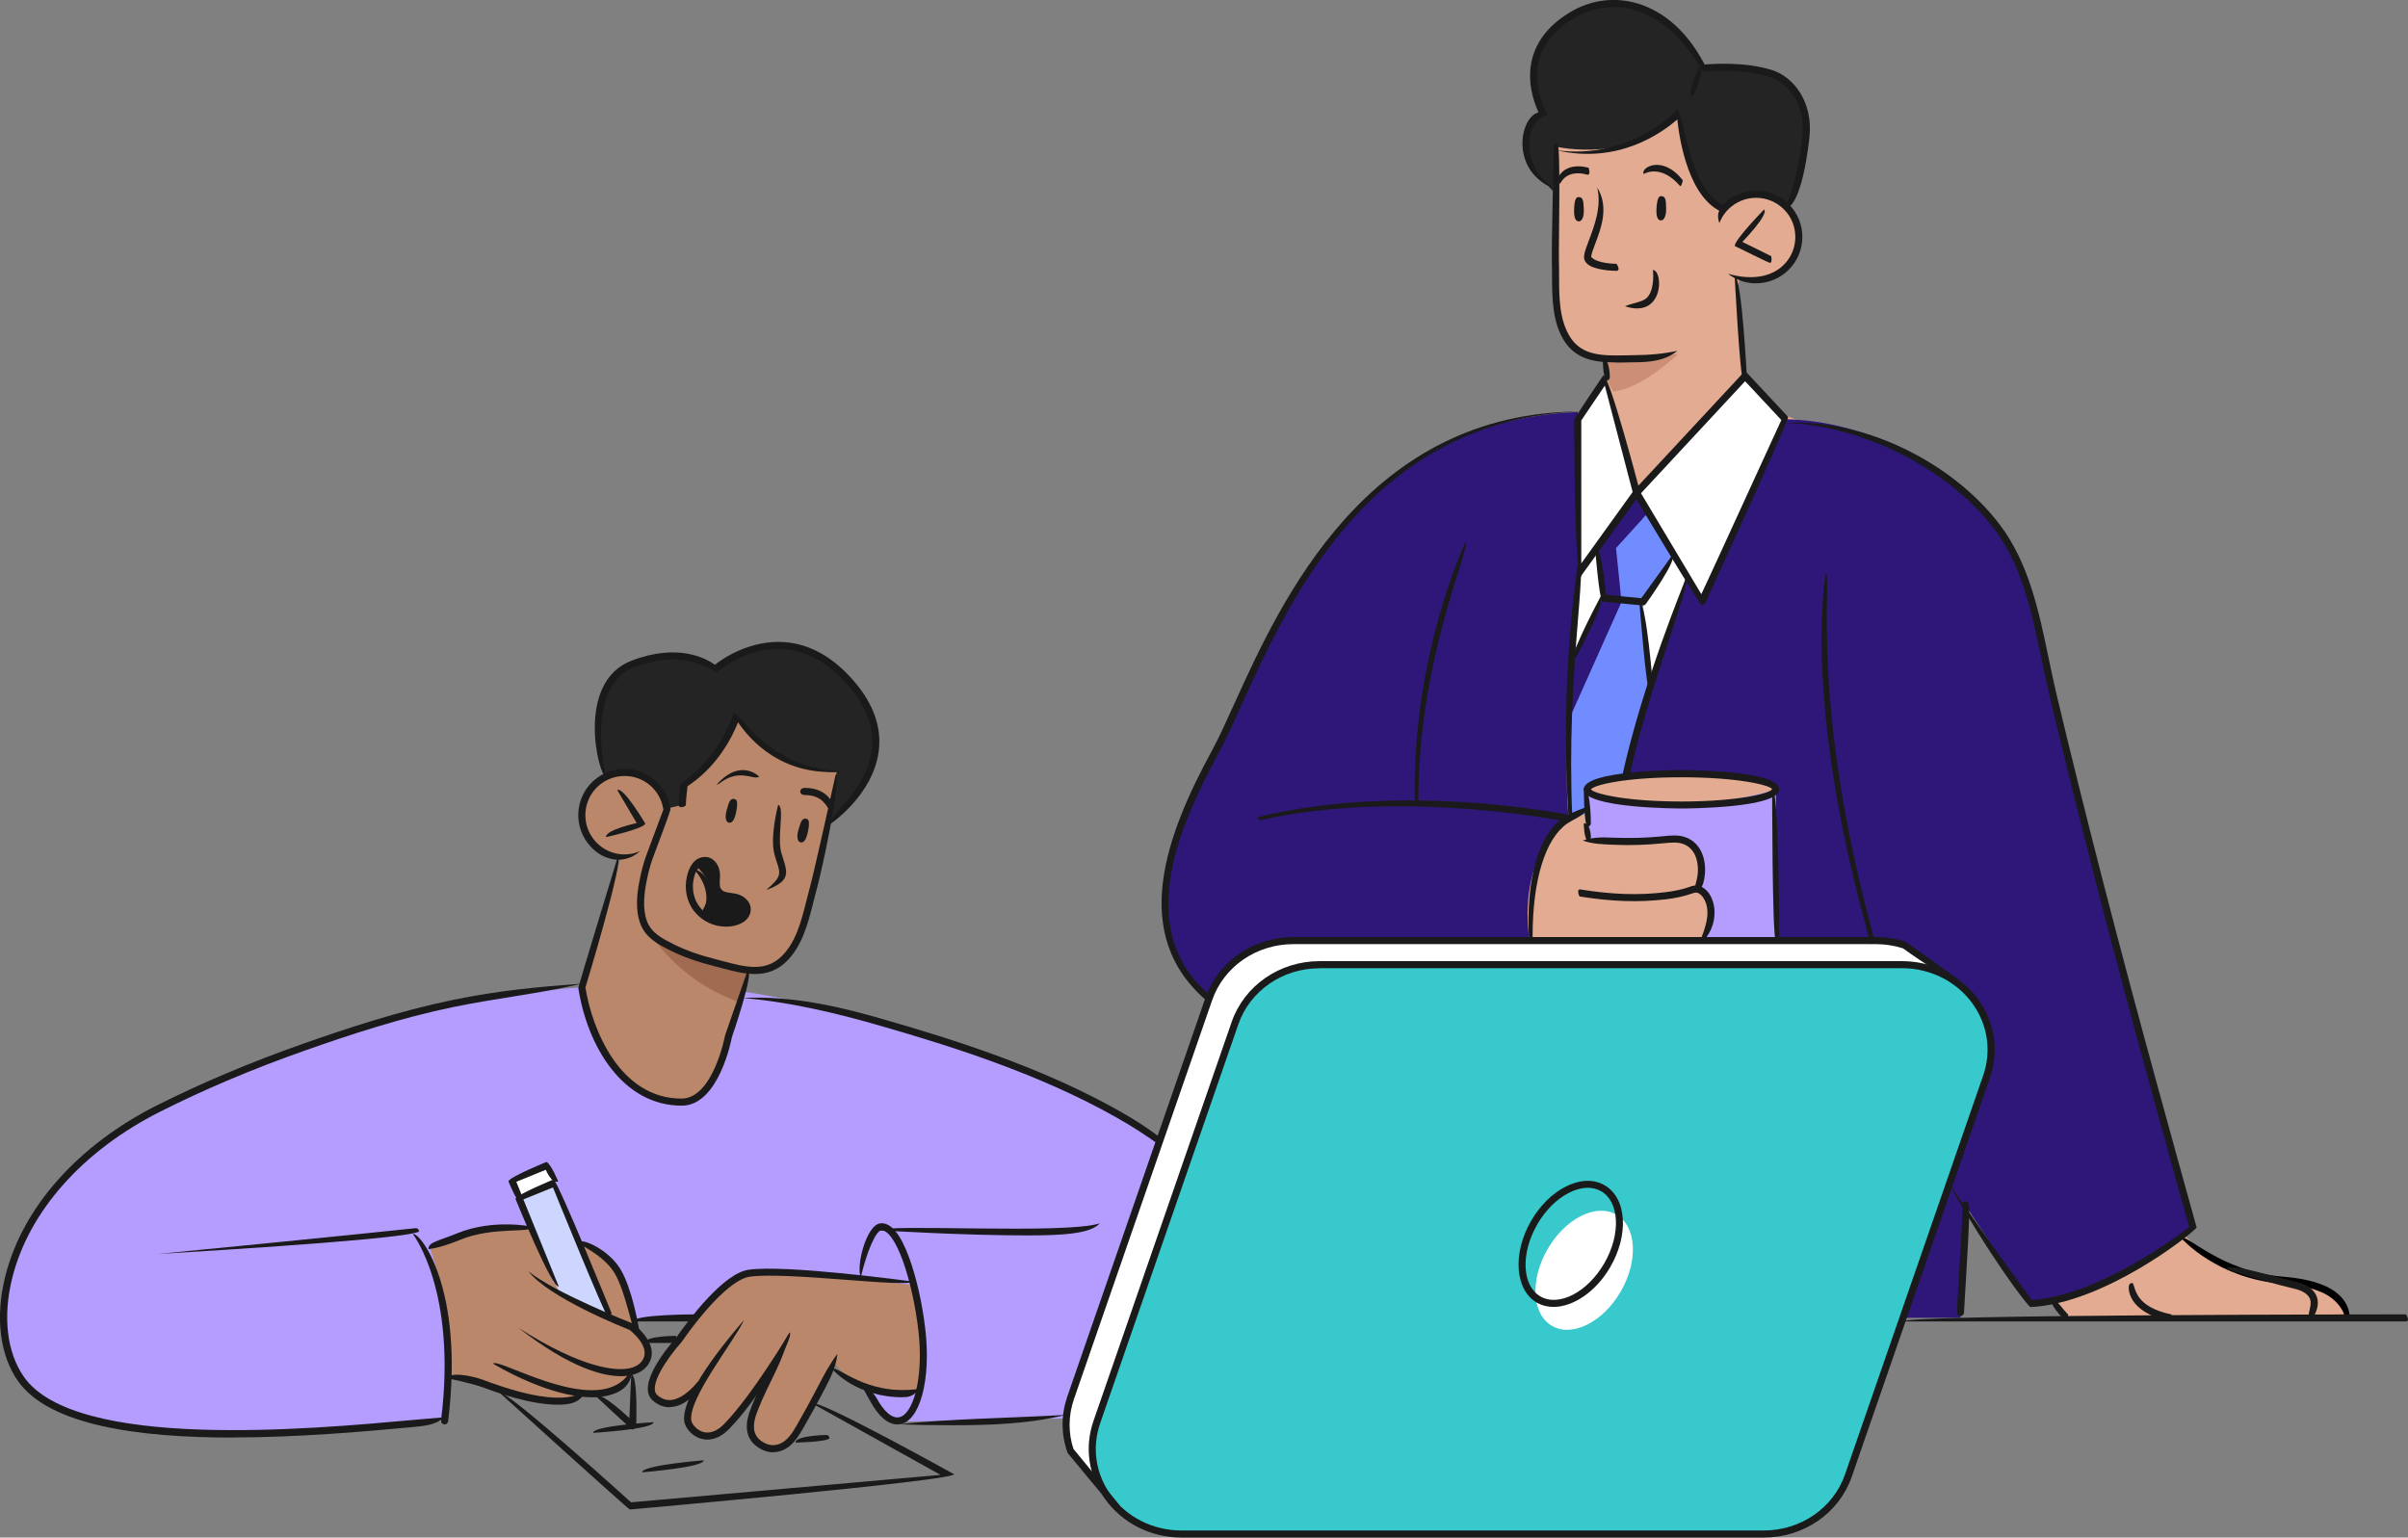 <?xml version="1.0" encoding="UTF-8"?>
<svg id="Layer_2" data-name="Layer 2" xmlns="http://www.w3.org/2000/svg" viewBox="0 0 307.06 196.09">
  <rect x="0" y="0" width="307.06" height="196.09" fill="#808080" stroke="none"/>
  <defs>
    <style>
      .cls-1 {
        fill: #708cff;
      }

      .cls-2 {
        fill: #e3ab91;
      }

      .cls-3 {
        fill: #ccd6ff;
      }

      .cls-4 {
        fill: #b59cff;
      }

      .cls-5 {
        fill: #fff;
      }

      .cls-6 {
        fill: #242424;
      }

      .cls-7 {
        fill: #2e1778;
      }

      .cls-8 {
        fill: #ba876b;
      }

      .cls-9 {
        fill: #cc8f75;
      }

      .cls-10 {
        fill: #a16b52;
      }

      .cls-11 {
        fill: #38c9cc;
      }

      .cls-12 {
        fill: #1a1a1a;
      }
    </style>
  </defs>
  <g id="Layer_1-2" data-name="Layer 1">
    <g>
      <path class="cls-2" d="M278.16,157.09s3.92,4.67,8.93,5.49c5.01.82,11.03,1.64,11.86,4.33l-.19,1.17h-34.7s-1.86-.39-2.65-2.67c-.79-2.28,15.35-10.7,16.74-8.32"/>
      <path class="cls-2" d="M196.76,20.47s1.69,4.16,1.66,5.61c-.03,1.45-.1,12.65-.1,12.65,0,0,.82,6.75,5.33,6.88,0,0,1.06.2,1.12.76.06.56.51,2.61-1.18,3.57-1.68.95-3.03,5.19-3.03,5.19l-3.45,24.05-.7,25.2-3.62,16.93,36.09.35,7.58-15.77-7.07-52.32s-2.01-.25-3.72-2.27c-1.72-2.02-3.26-1.34-3.52-6.54-.26-5.2-.48-8.51-.48-8.51,0,0-.19-1.21,1.88-.59,2.07.62,5.79-1.9,5.84-5.44.05-3.54-3.72-5.83-3.72-5.83l-5.47-9.04-8.92-5.09s-15.06,4.88-14.51,10.2"/>
    </g>
    <polygon class="cls-5" points="201.01 53.89 204.65 48.36 208.63 62.54 222.53 47.89 227.68 52.95 217.18 76.8 215.03 73.43 210.35 88.28 200.27 84.51 201.01 53.89"/>
    <g>
      <path class="cls-4" d="M75.44,125.81s-19.65,1.2-31.97,6.22c-12.32,5.02-23.26,7.38-32.22,15.27-8.97,7.89-10.21,14.85-10.96,19.3-.75,4.45.66,12.04,10.3,14.17,9.6,2.11,14.94,2.36,25.22,1.79,10.28-.57,20.87-1.35,20.87-1.35,0,0,1.27-9.1.25-14.67l21.65,1.53,27.68.92s4.5,12.35,8.01,12.32c3.51-.03,21.67-.41,21.67-.41l22.4-21.57-11.63-14.62s-8.65-6.37-26.71-12.04c-18.05-5.67-27.08-6.44-27.08-6.44l-17.48-.43Z"/>
      <path class="cls-8" d="M117.29,177.34s-7.43,1.26-10.82-3.41l-1,1.7-4.04,7.52s-1.53,2.06-4.05,1.33c-2.52-.73-1.13-4.86-1.13-4.86l1.31-3.98-3.89,4.88s-2.48,3.52-4.86,2.2c-2.38-1.31.35-5.34.35-5.34,0,0-3.78,2.24-5.23,1.19-1.46-1.05.11-4.9,1.29-6.36,1.18-1.46,5.82-7.7,8.39-9.03,2.57-1.33,10.88-.55,12.54-.38,1.66.17,10.13,1.07,10.13,1.07,0,0,2.45,11.18,1.02,13.46"/>
      <path class="cls-8" d="M80.95,169.03s-1.35-6.65-3.18-8.28c-1.83-1.63-3.58-2.44-3.58-2.44l3.19,9.35-6.82-4.12-3.14-6.77s-3.76.04-6.17.33c-2.4.29-6.37,2.2-6.37,2.2,0,0,2.02,6.19,2.21,8.77.2,2.58.18,7.27.18,7.27,0,0,5.57,1.79,7.57,2.23,2,.44,7.5,1.61,9.34.57,0,0,3.33-.34,4.59-1.12,1.61-1,1.98-2.18,1.98-2.18,0,0,.74.18,1.46-1.33.83-1.73-1.27-4.49-1.27-4.49"/>
      <path class="cls-8" d="M105.13,84.13c-2.22-1.13-4.8-2.19-7.95-1.61-3.15.59-6.02,2.84-6.02,2.84,0,0-2.61-2.08-7.4-1.52-4.79.55-6.65,3.58-7.04,5.51-.38,1.85-.67,6.29.4,9.83-2.01,1.24-2.94,3.69-2.92,4.42.03,1.04,0,5.13,5,5.78l-.3,1.02-4.68,15.41s3.07,13.84,11.28,14.75c6.59.73,7.29-7.91,7.29-7.91l3.02-8.89s4.15.44,5.61-3.42c1.45-3.86,4.48-15.94,4.48-15.94,0,0,4.96-2.68,5.68-8.44.72-5.75-4.22-10.71-6.44-11.84"/>
    </g>
    <polygon class="cls-3" points="71.23 164.67 66.4 152.9 70.76 151.13 77.58 167.66 71.23 164.67"/>
    <polygon class="cls-5" points="70.48 150.76 69.7 148.92 65.5 150.53 66.34 152.44 70.48 150.76"/>
    <g>
      <path class="cls-5" d="M139.56,188.77l-3.16-4.04s-.69-2.12-.35-4.63c.34-2.51,18.65-54,18.65-54,0,0,2.4-5.07,7.93-6.14h77.7l2.24.48,4.03,2.59.52.99-80.33-.91-5.17,1.98-3.28,3.53-18.82,53.88-.11,2.97.15,3.31Z"/>
      <path class="cls-10" d="M82.11,117.73s3.3,6.94,12.3,10.15l1.07-4.12s-11.79-1.72-13.37-6.04"/>
      <path class="cls-12" d="M88.68,110.41s1.78,1.35,1.72,3.03c-.06,1.69-1.04,3.03-1.04,3.03,0,0,1.47,1.42,3.59,1.26,2.12-.16,2.19-2.3,1.79-2.83-.4-.53-2.31-.2-2.84-.93-.53-.73-.42-1.3-.53-2.27-.11-.97-.71-2.53-2.69-1.29"/>
      <path class="cls-1" d="M203.82,69.9l.54,6.05-4.31,8.39v20.05l2.16-.6.2-3.65s3.51-1.44,4.95-1.34l3.01-10.97-.87-11.07,3.99-5.9-4.8-8.03-4.87,7.05Z"/>
      <path class="cls-6" d="M228.06,26.08s2.69-6.03,2.29-10.43c-.4-4.41-3.94-8.25-13.23-6.93,0,0-3-9.35-13.05-8.12-10.06,1.23-8.9,11.19-7.19,14.06,0,0-6.12,1.97,1.16,9.74l.46-5.68s9.88,2.23,15.66-4.32c0,0,.83,10.43,5.36,12.15,0,0,3.45-3.83,8.54-.48"/>
      <path class="cls-7" d="M201.19,52.54v20.71l.63-.88s-1.21,5.51-1.78,16.92c-.57,11.41,0,15.09,0,15.09,0,0-6.34,3.89-5.08,15.08l-.79.5h-31.55s-7.3,1.88-8.5,7.27c0,0-6.26-4.36-5.61-13.09.65-8.73,8.27-20.71,11.26-27.98,3-7.27,13.27-32.57,41.42-33.61"/>
      <path class="cls-7" d="M227.69,53.48l-10.97,22.8-1.77-2.44s-6.4,18.78-7.6,24.96c0,0,19.07-1.14,19.07,1.87v19.15l13.33.14,2.8.25,4.96,3.99s6.18,2.68,6.17,8.04c0,5.36-11.02,35.82-11.02,35.82h7.33l.72-14.21,8.19,12.38s7.66-1.3,12.26-4.05c4.6-2.75,8.35-5.4,8.35-5.4,0,0-6.34-23.7-7.54-28.19-1.2-4.49-11.21-44.94-11.73-47.21-.51-2.26-3.13-11.43-6.42-15.26-3.28-3.83-12.58-12.31-26.13-12.66"/>
      <path class="cls-4" d="M202.41,100.67s5.64,2.39,12.43,1.99c6.79-.4,11.59-1.99,11.59-1.99v19.15l-9.45.14s1.46-1.93,1.16-4.11c-.3-2.18-1.71-2.82-1.71-2.82,0,0,.98-1.97.26-4.11-.73-2.14-3.77-1.89-3.77-1.89,0,0-7.83.67-10.05,0-.45-.5-.45-6.36-.45-6.36"/>
      <path class="cls-9" d="M213.98,45.16s-4.69,4.49-8.28,4.77l-.93-1.74.06-2.44,9.15-.59Z"/>
      <path class="cls-11" d="M150.64,195.64h74.28c4.9,0,9.24-3,10.78-7.45l17.62-50.88c2.44-7.03-3.04-14.28-10.78-14.28h-74.28c-4.89,0-9.24,3-10.78,7.45l-17.62,50.87c-2.43,7.03,3.04,14.28,10.78,14.28"/>
      <path class="cls-5" d="M197.34,159.31c-2.26,3.92-2.01,8.3.57,9.79,2.58,1.49,6.51-.48,8.77-4.4,2.26-3.92,2.01-8.3-.57-9.79-2.58-1.49-6.5.48-8.77,4.4"/>
    </g>
    <polygon class="cls-7" points="210.2 65.34 206.07 69.9 206.77 76.77 200.05 91.81 200.69 83.64 204.36 76.37 203.44 69.76 208.69 62.84 210.2 65.34"/>
    <g>
      <path d="M299.17,168.43c-.52-2.65-3.14-3.63-3.16-3.64-1.36-.57-2.84-.88-4.98-1.06-8.31-.69-12.73-5.65-12.91-5.86.72-.54,5.06,4.3,12.99,4.95,2.23.19,3.8.52,5.23,1.12.11.04,3.19,1.19,3.28,4.01-.44.47-.44.47-.45.47"/>
      <path class="cls-12" d="M294.47,168.36c-.35-.73.42-1.78.1-2.68-.23-.62-.93-1.08-2.11-1.35-4.18-1-8.53-2.44-8.57-2.45.33-.84,4.64.58,8.78,1.57,1.5.35,2.43,1.01,2.76,1.93.49,1.36-.54,2.74-.59,2.8-.09.12-.22.18-.36.18"/>
      <path class="cls-12" d="M276.81,168.53c-5.69-1.18-5.37-4.36-5.35-4.5.03-.25.21-.43.5-.39.38.6.21,3.02,4.94,4,.31.75.12.89-.09.89"/>
      <path class="cls-12" d="M263.41,168.43c-1.46-1.26-1.87-2.41-1.88-2.46.86-.28,1.21.71,2.2,1.69-.08.73-.2.77-.32.77"/>
      <path class="cls-12" d="M29.58,183.34c-11.73,0-23.28-1.5-27.29-7.21-2.33-3.32-2.92-8.2-1.61-13.39,2.2-8.75,9.23-16.68,19.32-21.76,5.7-2.87,11.96-5.51,18.6-7.85,5.61-1.97,12.26-4.18,19.08-5.59,6.04-1.24,10.84-1.66,16.48-2.09-5.54,1.32-10.3,1.75-16.29,2.97-6.77,1.39-13.38,3.59-18.96,5.55-6.61,2.33-12.83,4.95-18.49,7.81-9.85,4.96-16.72,12.68-18.85,21.17-1.24,4.93-.7,9.54,1.48,12.65,6.59,9.4,36.55,6.68,49.34,5.52,1.7-.15,3.15-.28,4.28-.37-1.06.98-2.51,1.11-4.2,1.27-5.88.54-14.42,1.31-22.87,1.31"/>
      <path class="cls-12" d="M147.85,146.02c-1.95-1.37-3.49-2.38-5.57-3.55-9.64-5.44-20.66-8.96-30.18-11.69-4.34-1.25-10.87-2.97-17.4-3.5,6.69-.36,13.27,1.37,17.65,2.63,9.57,2.74,20.66,6.29,30.37,11.77,2.12,1.2,3.68,2.22,5.4,3.53,0,.75-.14.81-.27.81"/>
      <path class="cls-12" d="M121.37,181.77c-2.42,0-4.7-.04-6.76-.12,6-.68,13.96-.79,21.3-1.2-4.8,1.18-9.9,1.32-14.54,1.32"/>
      <path class="cls-12" d="M77.58,168.11c-.42-.28-7.07-16.67-7.07-16.67l-3.77,1.53,4.51,11.1c-.84.34-5.52-11.18-5.52-11.18.25-.59,4.85-2.46,4.85-2.46.59.25,7.41,17.05,7.41,17.05-.31.61-.37.62-.42.62"/>
      <path class="cls-12" d="M66.16,153.18c-.42-.28-1.33-2.53-1.33-2.53.25-.59,4.85-2.46,4.85-2.46.59.25,1.5,2.49,1.5,2.49-.84.34-1.58-1.49-1.58-1.49l-3.76,1.53.74,1.83c-.31.61-.36.62-.42.62"/>
      <path class="cls-12" d="M80.67,182.32c-.31-.12-4.66-4.24-4.66-4.24.62-.66,4.25,2.78,4.25,2.78l.23-5.58c.9.03.63,6.61.63,6.61-.33.42-.39.43-.45.43"/>
      <path class="cls-12" d="M98.59,185.22c-.47,0-.95-.11-1.41-.33-.66-.32-1.17-.76-1.49-1.27-.34-.55-.5-1.23-.45-1.97.05-.82.33-1.6.62-2.32.31-.79.68-1.62,1.17-2.63,1.07-2.22,2.3-4.5,3.67-6.77-.58,2.71-1.8,4.97-2.85,7.16-.47.99-.84,1.81-1.14,2.57-.27.68-.52,1.35-.56,2.04-.03.39,0,.95.31,1.44.22.37.61.69,1.11.93,1.02.5,2.11.22,2.98-.75.49-.55.88-1.24,1.25-1.9.12-.21.24-.42.35-.63.51-.87.98-1.75,1.45-2.63.43-.81.61-1.14.77-1.46.72-1.37,1.46-2.79,2.42-4.03-.2,1.73-.92,3.11-1.61,4.45-.17.33-.35.66-.52.98-.74,1.38-1.22,2.27-1.73,3.15-.74,1.32-1.15,2.05-1.71,2.67-.76.85-1.69,1.29-2.64,1.29"/>
      <path class="cls-12" d="M90.19,183.6c-.36,0-.67-.07-.9-.14-1.15-.38-1.94-1.42-2.04-2.2-.49-3.78,7.31-12.54,7.64-12.91-1.51,3.05-7.11,10-6.74,12.79.05.42.6,1.18,1.43,1.46.89.3,1.85-.05,2.78-1.01,3.62-3.73,8.29-11.59,8.34-11.67.59.79-3.99,8.49-7.69,12.29-1.07,1.1-2.06,1.39-2.81,1.39"/>
      <path class="cls-12" d="M85.36,179.47c-.78,0-1.5-.3-2.15-.88-2.25-2.04,2.47-7.39,3.01-7.99,1.69-2.42,6.04-8.19,9.22-8.66,4.72-.69,20.22,1.41,20.88,1.49-.28.87-16.15-1.29-20.75-.6-1.97.29-5.21,3.4-8.65,8.32-1.86,2.07-4.3,5.68-3.11,6.76.54.49,1.13.69,1.76.64,1.77-.17,3.38-2.31,3.4-2.33.65.64-1.14,3.01-3.31,3.22-.1.01-.21.02-.31.02"/>
      <path class="cls-12" d="M115.09,178.2c-5.83,0-8.83-3.42-8.97-3.59.72-.55,4.26,3.47,11.04,2.53-.65,1-1.39,1.05-2.08,1.05"/>
      <path class="cls-12" d="M80.32,192.52c-.3-.12-16.56-14.85-16.56-14.85.6-.67,16.71,13.93,16.71,13.93l39.46-3.5-16.29-9.07c.44-.79,18.02,8.99,18.02,8.99-.18.85-41.3,4.49-41.3,4.49h-.04Z"/>
      <path class="cls-12" d="M130.95,157.56c-8.07,0-18.04-.61-18.68-.64.29-.89,23.85.54,27.98-.91-1.2,1.38-4.98,1.55-9.3,1.55"/>
      <path class="cls-12" d="M79.16,175.51c-2.29,0-6.45-1.04-13.04-6.16,8.36,5.35,12.54,5.44,13.97,5.19.86-.15,1.49-.51,1.84-1.06,1.07-1.68-1.32-3.61-1.67-3.88-.91-.36-10.28-4.11-12.88-7.47,3.24,2.7,13.16,6.61,13.27,6.65.24.16,3.64,2.68,2.04,5.19-.49.77-1.33,1.27-2.45,1.46-.3.05-.66.09-1.08.09"/>
      <path class="cls-12" d="M75.47,178.2c-5.48,0-12.29-4.09-12.61-4.29.56-.72,9.48,4.64,14.73,3.12,1.37-.4,2.34-1.21,2.97-2.47.07,1.89-1.11,2.88-2.72,3.34-.74.21-1.53.31-2.36.31"/>
      <path class="cls-12" d="M81.07,170.14c-.45-.43-1.29-5.44-2.72-7.8-1.4-2.31-4.81-3.84-4.85-3.86.51-.76,4.08.83,5.62,3.39,1.52,2.51,2.35,7.53,2.39,7.75-.4.52-.42.52-.45.52"/>
      <path class="cls-12" d="M54.64,159.3c-.02-.9,1.2-1,3.66-2.01,4.55-1.87,9.45-.88,9.66-.83-.24.88-5.02-.1-9.31,1.67-2.61,1.07-3.92,1.17-3.97,1.17h-.03Z"/>
      <path class="cls-12" d="M71.16,179.15c-3.59,0-7.83-1.56-9.57-2.21-1.85-.63-4.5-1.15-4.52-1.15.29-.86,2.9-.35,4.18.07,3.02,1.11,10.25,3.78,13.39,1.51-.52,1.5-1.94,1.78-3.48,1.78"/>
      <path class="cls-12" d="M20.2,159.92c24.13-2.35,32.65-3.27,32.74-3.28.3-.03.48.15.5.4-.48.51-9.02,1.43-33.21,2.88h-.03Z"/>
      <path class="cls-12" d="M56.69,181.67c-.3-.04-.48-.26-.45-.51,2.06-16.48-3.54-23.71-3.6-23.78.95-.26,6.61,7,4.5,23.89-.03.23-.23.4-.45.4"/>
      <path class="cls-12" d="M114.44,181.67c-1.19,0-2.4-1.02-3.43-2.89l-.94-1.64c.79-.45,1.73,1.2,1.73,1.2.9,1.65,1.9,2.54,2.78,2.42,1.79-.21,3.26-4.85,2.52-11.16-.37-3.15-1.12-6.46-1.99-8.85-.91-2.49-1.91-3.9-2.75-3.83-.69.08-1.87,2.82-2.59,5.98-.64-1.28.67-6.67,2.48-6.88,1.33-.15,2.57,1.33,3.7,4.42.91,2.49,1.66,5.79,2.04,9.05.76,6.51-.69,11.85-3.31,12.16-.08,0-.16.01-.24.01"/>
      <path class="cls-12" d="M86.18,171.27h-3.97c0-.9,3.97-.9,3.97-.9.45.7.25.9,0,.9"/>
      <path class="cls-12" d="M75.63,182.74c-.03-.9,7.7-1.36,7.7-1.36.05.9-7.67,1.36-7.67,1.36h-.03Z"/>
      <path class="cls-12" d="M101.43,183.98c0-.9,3.88-.97,3.88-.97.27-.04.46.19.46.44-.44.46-4.33.53-4.33.53h0Z"/>
      <path class="cls-12" d="M81.88,187.77c-.03-.9,7.85-1.53,7.85-1.53.07.9-7.82,1.53-7.82,1.53h-.03Z"/>
      <path class="cls-12" d="M93.57,101.89c.36.04.56.25.33,1.53-.26,1.43-.69,1.58-1,1.49-.31-.1-.51-.61-.23-1.61.28-1,.43-1.46.9-1.41"/>
      <path class="cls-12" d="M102.74,104.41c.36.04.55.25.31,1.54-.27,1.43-.7,1.57-1.01,1.47-.31-.1-.51-.62-.22-1.61.29-.99.44-1.45.92-1.4"/>
      <path class="cls-12" d="M86.92,141.01c-7.5,0-12.02-7.54-13.18-15.03.01-.2,5.04-16.72,5.04-16.72.86.26-4.13,16.68-4.13,16.68.85,5.32,4.37,14.17,12.27,14.17,4.01-.02,5.53-7.99,5.54-8.07l2.92-8.42c.85.3-2.05,8.65-2.05,8.65-.05.29-1.67,8.72-6.37,8.74h-.05Z"/>
      <path class="cls-12" d="M105.89,103.46c-.46-.44-.85-2.07-3.31-2.07-.33,0-.53-.2-.53-.45,0-.28.25-.45.53-.46,3.24,0,3.75,2.41,3.75,2.43-.38.53-.41.54-.44.54"/>
      <path class="cls-12" d="M91.39,100.06c3.06-3.43,5.39-1.04,5.42-1.02-.73.55-2.46-1.18-5.14.92-.08.06-.18.1-.28.1"/>
      <path class="cls-12" d="M89.9,110.2c-.76.24-1.19.8-1.41,1.73-.33,1.38-.04,2.81.78,3.8,1.24,1.5,2.82,1.59,3.49,1.56.98-.05,1.65-.42,1.87-.75.21-.31.25-.6.12-.88-.19-.42-.72-.74-1.35-.81-1.37-.16-1.69-.33-2.09-.81-.37-.45-.5-.76-.41-2.2.04-.63-.18-1.21-.55-1.48-.14-.1-.29-.15-.45-.15M92.55,118.18c-1.53,0-2.96-.68-3.97-1.89-1-1.21-1.37-2.92-.97-4.58.26-1.12.82-1.96,1.49-2.24.63-.28,1.25-.23,1.77.13.64.45,1,1.32.94,2.28-.08,1.22,0,1.33.2,1.56.2.23.28.34,1.5.49.95.11,1.74.62,2.07,1.34.26.57.2,1.2-.19,1.76-.44.65-1.43,1.09-2.58,1.15-.09,0-.17,0-.26,0"/>
      <path class="cls-12" d="M89.37,116.92c2.02-3.27-.88-6.07-1-6.18,1.9.55,3.7,3.51,1.33,6.04-.09.1-.21.14-.33.14"/>
      <path class="cls-12" d="M77.28,106.74c-.1-.89,3.91-1.77,3.91-1.77l-2.48-4.21c.78-.46,3.58,4.29,3.58,4.29-.29.67-4.91,1.69-4.91,1.69-.03,0-.06,0-.1,0"/>
      <path class="cls-12" d="M92.65,89.15c-.41-.26-1.9-3.46-1.9-3.46.82-.39,2.31,2.82,2.31,2.82-.28.63-.35.64-.41.64"/>
      <path class="cls-12" d="M142.39,192.68c-.35-.17-6.26-7.39-6.26-7.39-.85-2.43-.83-4.85-.04-7.16l17.62-50.87c1.61-4.64,6.11-7.75,11.21-7.75h74.28c1.3,0,2.58.2,3.8.59.12.06,6.91,4.96,6.91,4.96-.53.73-7.26-4.12-7.26-4.12-1.11-.35-2.27-.53-3.45-.53h-74.28c-4.71,0-8.87,2.87-10.35,7.15l-17.62,50.87c-.72,2.09-.75,4.28-.07,6.35l5.86,7.16c-.15.71-.25.74-.35.74"/>
      <path class="cls-12" d="M168.26,123.49c-4.71,0-8.87,2.87-10.35,7.14l-17.62,50.88c-1.07,3.1-.59,6.43,1.33,9.12,2.03,2.86,5.4,4.56,9.02,4.56h74.28c4.71,0,8.87-2.87,10.35-7.15l17.62-50.88c1.07-3.1.59-6.42-1.33-9.12-2.03-2.86-5.41-4.56-9.02-4.56h-74.28ZM224.92,196.09h-74.28c-3.9,0-7.55-1.85-9.75-4.94-2.09-2.94-2.62-6.56-1.45-9.94l17.62-50.88c1.61-4.63,6.11-7.75,11.21-7.75h74.28c3.9,0,7.55,1.85,9.75,4.94,2.09,2.94,2.62,6.56,1.45,9.94l-17.62,50.88c-1.61,4.64-6.11,7.75-11.2,7.75"/>
      <path class="cls-12" d="M306.79,168.53h-64.12c0-.9,64.12-.9,64.12-.9.45.7.25.9,0,.9"/>
      <path class="cls-12" d="M88.67,168.53h-7.91c0-.9,7.91-.9,7.91-.9.45.7.25.9,0,.9"/>
      <path class="cls-12" d="M97.73,113.48c1.94-1.66,1.82-2.03,1.31-3.59-.08-.26-.18-.53-.26-.84-.65-2.26.41-6.24.45-6.41.86.28-.17,4.14.41,6.15.08.29.18.56.25.81.58,1.76.77,2.8-2.01,3.84-.05.02-.11.03-.16.03"/>
      <path class="cls-12" d="M196.02,156.17c-2.13,3.69-1.95,7.81.41,9.17,2.35,1.36,6.02-.54,8.15-4.24,1.05-1.82,1.57-3.79,1.47-5.56-.1-1.69-.77-2.98-1.88-3.62-1.1-.63-2.55-.58-4.07.19-1.58.79-3.03,2.23-4.08,4.05M198.1,166.68c-.76,0-1.48-.18-2.13-.55-2.79-1.61-3.12-6.28-.74-10.41,1.14-1.97,2.72-3.54,4.45-4.4,1.8-.9,3.55-.96,4.93-.16,1.38.8,2.21,2.34,2.33,4.35.11,1.93-.45,4.09-1.59,6.06-1.83,3.17-4.74,5.11-7.26,5.11"/>
      <path class="cls-12" d="M226.43,119.91c-.45-.45-.45-19.42-.45-19.42.9,0,.9,18.97.9,18.97,0,.25-.2.45-.45.45"/>
      <path class="cls-12" d="M202.41,105.44c-.45-.45-.45-4.95-.45-4.95.9,0,.9,4.5.9,4.5,0,.25-.2.45-.45.45"/>
      <path class="cls-12" d="M202.41,107.23c-.45-.45-.45-2.24-.45-2.24.9,0,.9,1.79.9,1.79,0,.25-.2.45-.45.45"/>
      <path class="cls-12" d="M202.87,100.67c.42.57,4.49,1.55,11.55,1.55s11.29-1.01,11.56-1.58c-.27-.5-4.37-1.51-11.56-1.51s-11.13.97-11.55,1.54M214.42,103.11c-.51,0-12.46-.03-12.46-2.45s11.95-2.45,12.46-2.45,12.46.02,12.46,2.45-11.95,2.45-12.46,2.45"/>
      <path class="cls-12" d="M216.12,113.78c.01-.93.15-1.17.24-1.57.36-1.45.19-3.87-1.71-4.57-.75-.28-1.63-.18-2.48-.1-2.17.22-4.27.29-6.33.2-1.54-.06-2.83-.11-4.02-.54,1.37-.46,2.58-.42,3.76-.37,2.33.09,4.38.03,6.39-.17,1.07-.11,2.05-.22,3,.13,2.2.81,2.81,3.44,2.28,5.63-.07.27-.26,1.07-.97,1.33-.05.02-.1.03-.15.03"/>
      <path class="cls-12" d="M216.68,120.27c1-2.35,1.27-3.79.88-5.02-.19-.6-.53-1.08-.93-1.31-.31-.17-.46-.13-.88.02-1.06.36-2.05.58-3.3.73-3.48.41-6.89.3-11.04-.36-.34-.76-.1-.96.14-.89,4.07.65,7.4.76,10.79.35,1.18-.15,2.12-.34,2.95-.63.62-.22,1.11-.39,1.78-.01.83.46,1.2,1.34,1.35,1.82.47,1.51.15,3.26-.83,4.56-.18.24-.4.46-.64.64-.08.06-.17.09-.27.09"/>
      <path class="cls-12" d="M200.05,104.83c-.3-.05-21.09-4.3-39.17-.26-.27.07-.49-.1-.54-.34,18.63-4.63,39.6-.33,39.8-.29.31.75.12.89-.09.89"/>
      <path class="cls-12" d="M194.97,119.91c-.45-7.99,1.31-13.52,4.38-15.64.92-.64,2.83-1.29,2.92-1.32.27.86-1.58,1.49-2.4,2.06-2.82,1.94-4.44,7.21-4.44,14.44,0,.25-.2.45-.45.45"/>
      <path class="cls-12" d="M238.58,120.41c-8.89-31.02-5.78-47.16-5.75-47.32.85.34-2.2,16.29,6.19,46.75-.36.57-.4.57-.44.57"/>
      <path class="cls-12" d="M211.95,25.02c-.36-.06-.6.1-.71,1.4-.11,1.45.26,1.7.58,1.69.32-.01.65-.46.64-1.49-.02-1.04-.04-1.52-.51-1.59"/>
      <path class="cls-12" d="M201.4,25.14c-.36-.05-.6.11-.67,1.42-.08,1.45.31,1.7.63,1.67.32-.02.64-.48.6-1.51-.04-1.03-.08-1.52-.55-1.58"/>
      <path class="cls-12" d="M222.31,48.64c-.45-.43-1.11-13.43-1.11-13.43.9-.05,1.56,12.96,1.56,12.96-.44.48-.44.48-.45.48"/>
      <path class="cls-12" d="M206.01,46.22c-2.42,0-4.93-.29-6.49-2.66-1.59-2.43-1.6-5.6-1.61-8.39,0-.62,0-1.22-.02-1.8-.06-1.91.24-14.13.26-14.65,0-.25.18-.48.46-.44.44.59.12,13.18.18,15.07.02.59.02,1.2.02,1.83,0,2.8.02,5.69,1.47,7.9,1.54,2.35,4.28,2.28,6.89,2.24.34,0,.67-.02,1-.02,2.23-.01,4.05-.19,5.72-.56-1.54,1.27-3.42,1.46-5.72,1.47-.32,0-.66,0-.99.02-.38,0-.77.01-1.17.01"/>
      <path class="cls-12" d="M223.93,36.14c-1.26,0-2.53-.41-3.59-1.23,2.39.7,4.96.66,6.77-.82,2.13-1.75,2.44-4.91.69-7.04-1.75-2.12-4.91-2.44-7.04-.69-.68.55-1.2,1.28-1.51,2.09-.48-1.28.14-2.13.93-2.79,2.5-2.06,6.23-1.7,8.31.81,2.07,2.52,1.7,6.24-.81,8.31-1.1.9-2.42,1.35-3.75,1.35"/>
      <path class="cls-12" d="M198.67,23.48c-.4-.66.7-2.92,3.9-2.09.26.79.01.96-.23.87-2.5-.66-3.25.94-3.26.95-.08.17-.24.26-.41.26"/>
      <path class="cls-12" d="M214.24,23.73c-2.45-2.86-4.55-1.59-4.64-1.54-.46-.78,2.38-2.54,4.99.81-.16.7-.26.73-.35.73"/>
      <path class="cls-12" d="M204.83,48.55c-.45-.45-.45-2.81-.45-2.81.9,0,.9,2.36.9,2.36,0,.25-.2.45-.45.45"/>
      <path class="cls-12" d="M227.81,26.53c-.18-.87,1.2-1.83,2.02-9.08.51-4.5-2.2-7.04-4.15-7.65-3.72-1.16-8.48-.64-8.52-.63-3.01-5.3-6.32-7.18-8.65-7.86-2.61-.77-5.36-.43-7.73.97-2.47,1.45-4,3.3-4.55,5.49-.88,3.52,1.09,6.8,1.11,6.83-1.2.36-1.7,1.26-1.84,1.53-1,2-.7,5.96,3.12,8.1-4.77-1.64-5.08-6.19-3.92-8.5.39-.78.92-1.26,1.49-1.4-.58-1.25-1.54-3.89-.83-6.77.61-2.44,2.28-4.48,4.97-6.07,2.58-1.52,5.58-1.9,8.44-1.06,2.45.72,5.92,2.66,8.6,7.8,1.14-.1,5.19-.36,8.58.7,2.76.86,5.29,4.09,4.78,8.61-.89,7.84-2.45,8.83-2.75,8.95-.06.02-.11.03-.17.03"/>
      <path class="cls-12" d="M206.13,34.54c-.3,0-2.92-.03-3.81-.97-.24-.25-.35-.55-.33-.88.03-.49.29-1.16.61-2.01.7-1.84,1.66-4.36,1.07-6.76,1.54,2.45.48,5.24-.22,7.08-.29.75-.53,1.39-.55,1.75.53.68,2.19.89,3.23.89.45.7.25.9,0,.9"/>
      <path class="cls-12" d="M225.66,33.52c-.2-.05-4.44-2.14-4.44-2.14-.12-.72,3.73-4.66,3.73-4.66.65.63-2.77,4.13-2.77,4.13l3.68,1.82c.12.76-.04.85-.2.85"/>
      <path class="cls-12" d="M215.62,12.27c-.41-.65,1.08-3.75,1.08-3.75.81.39-.68,3.49-.68,3.49-.08.16-.24.26-.41.26"/>
      <path class="cls-12" d="M258.9,166.7c-.4-.23-5.05-6.23-10.53-16,5.7,8.31,9.93,14.01,10.74,15.09,8.33-.53,18.4-8.01,20.05-9.29-1.64-5.85-3.25-11.7-4.86-17.55-5.04-18.37-9.29-34.85-12.99-50.4-.35-1.48-.67-2.99-.98-4.51-1.22-5.85-2.47-11.91-6.09-16.65-5.8-7.61-16.73-13.14-26.56-13.45,10.12-.58,21.32,5.1,27.28,12.91,3.74,4.91,5.02,11.06,6.26,17.01.32,1.51.63,3.02.97,4.48,3.7,15.54,7.95,32.02,12.99,50.37,1.63,5.95,3.27,11.89,4.93,17.84-.62.85-11.8,9.7-21.19,10.15h-.02Z"/>
      <path class="cls-12" d="M154.14,127.86c-10.48-8.64-5.25-21.75.45-32.22.82-1.51,1.73-3.51,2.78-5.83,5.98-13.18,16.92-37.33,44.28-37.33-26.77.9-37.15,23.8-43.46,37.71-1.05,2.33-1.97,4.35-2.81,5.89-5.53,10.16-10.64,22.87-.95,30.99-.03.74-.16.8-.29.8"/>
      <path class="cls-12" d="M219.8,27.13c-4.43-1.69-5.63-9.21-5.92-11.9-1.9,1.67-7.5,5.77-15.39,3.93,9.44,1.28,15.36-5.14,15.42-5.2.79.37,1.48,10.53,6.06,12.3.19.77.02.87-.16.87"/>
      <path class="cls-12" d="M249.99,167.84c-.28-.01-.47-.23-.45-.48.48-8.1.65-11.41.7-12.75-.01-1.03-.02-1.39.49-1.38.19.02.31.03.36.57.08,1.43-.12,4.73-.65,13.61-.01.24-.21.42-.45.42"/>
      <path class="cls-12" d="M201.64,53.62v18.23l6.55-9.1-3.55-13.57-3,4.44ZM209.25,62.9l7.71,12.9,10.19-22.23-4.62-4.95-13.28,14.29ZM217.02,77.22c-.39-.22-8.36-13.55-8.36-13.55l-7.1,9.86c-.82-.27-.82-20.04-.82-20.04.08-.25,3.71-5.63,3.71-5.63.81.14,4.47,14.08,4.47,14.08l13.28-14.29c.17-.18.49-.18.66,0l5.16,5.53c.08.5-10.6,23.78-10.6,23.78-.39.26-.4.26-.41.26"/>
      <path class="cls-12" d="M207.3,99.51c-.34-.07-.49-.31-.44-.55,2.61-11.89,8.05-25,8.1-25.13.78.48-4.63,13.51-7.22,25.32-.05.21-.24.35-.44.35"/>
      <path class="cls-12" d="M200.05,104.83c-1.3-19.19,1.28-33.17,1.15-33.12,1.43-.49-1.54,14.01-.7,32.65-.44.47-.45.47-.45.47"/>
      <path class="cls-12" d="M209.5,77.22s-5.18-.49-5.18-.49c-.41-.42-.95-7.09-.95-7.09.9-.07,1.41,6.22,1.41,6.22l4.51.43,3.96-5.49c.73.53-3.38,6.23-3.38,6.23-.08.12-.22.19-.37.19"/>
      <path class="cls-12" d="M210.35,88.28c-.45-.42-1.3-11.48-1.3-11.48.9-.07,1.75,10.99,1.75,10.99-.43.49-.44.49-.45.49"/>
      <path class="cls-12" d="M200.69,83.86c-.4-.65,3.5-7.94,3.5-7.94.81.4-3.09,7.69-3.09,7.69-.08.16-.24.25-.4.25"/>
      <path class="cls-12" d="M180.41,102.34c-.45-18.6,6.42-33.12,6.49-33.26.75.53-6.03,14.87-6.03,32.81,0,.25-.2.45-.45.45"/>
      <path class="cls-12" d="M208.77,39.34c-.47,0-.99-.09-1.56-.29,1.35-.5,2.16-.55,2.7-.99.99-.82.96-2.9.86-3.63.91.01,1.29,3.03-.29,4.33-.47.38-1.04.57-1.71.57"/>
      <path class="cls-6" d="M84.91,103.14l2.13-.49.18-2.58s5.79-4.29,6.76-8.58c0,0,2.63,3.75,6.26,5.45,3.63,1.69,6.45,1.51,6.45,1.51l-1.14,6.49s3.41-2.87,3.94-3.82c.53-.95,2.93-4.65,2.02-8.83-.92-4.18-6.76-9.88-10.66-9.8s-5.91.52-9.7,2.89c0,0-4.24-3.25-9.93-.85-5.69,2.4-4.99,7.5-4.86,8.96.12,1.47.74,5.7.74,5.7,0,0,2.18-1.32,4.71-.04,2.54,1.28,2.66,2.57,3.08,4"/>
      <path class="cls-12" d="M86.55,102.65c.01-1.04.17-2.03.25-2.71,5.15-3.49,6.74-8.96,6.76-9.01.88,0,4.72,7.43,14.22,7.43-8.07.9-12.29-4.19-13.67-6.25-.68,1.76-2.53,5.58-6.44,8.16-.1.82-.19,1.63-.21,2.39,0,.21-.92.51-.91,0"/>
      <path class="cls-12" d="M96.25,124.22c-1.4,0-2.83-.38-4.17-.74-.32-.09-.64-.17-.96-.25-2.24-.57-4.01-1.2-5.6-1.99-1.5-.75-3.19-1.6-3.87-3.44-.69-1.87-.4-4-.07-5.65.23-1.14.5-2.15.84-3.08.79-2.09,1.95-5.22,2.17-5.82-.12-.82-.44-1.61-.94-2.28-1.64-2.21-4.78-2.66-7-1.02-2.21,1.65-2.66,4.79-1.02,7,1.4,1.87,3.86,2.54,6.01,1.59-2.17,1.94-5.08,1.16-6.73-1.05-1.95-2.61-1.41-6.32,1.2-8.26,2.61-1.95,6.32-1.41,8.26,1.2.62.83,1.01,1.8,1.13,2.82-.02.21-1.36,3.82-2.24,6.14-.32.88-.58,1.84-.8,2.94-.3,1.54-.57,3.51.04,5.16.56,1.51,2.01,2.24,3.43,2.95,1.53.76,3.25,1.37,5.42,1.92.32.08.64.17.97.25,2.54.68,5.17,1.38,7.22-.53,1.94-1.79,2.64-4.6,3.32-7.32.15-.61.3-1.2.46-1.77.5-1.81,3.22-14.11,3.25-14.24.77.7-1.87,12.65-2.38,14.48-.16.56-.3,1.14-.45,1.74-.68,2.71-1.45,5.79-3.58,7.77-1.2,1.11-2.53,1.48-3.9,1.48"/>
      <path class="cls-12" d="M105.76,105.08c-.21-.86,4.74-4.32,5.39-9.37.36-2.77-.63-5.54-2.94-8.22-2.49-2.9-5.28-4.48-8.28-4.69-4.74-.35-8.43,2.87-8.47,2.9-.74-.13-4.15-3.09-10.63-.58-6.39,2.47-3.57,13.91-3.54,14.03-1-.28-3.92-12.12,3.22-14.88,5.99-2.31,9.61-.25,10.65.51,1-.79,4.47-3.18,8.84-2.89,3.26.23,6.25,1.91,8.91,5,2.48,2.89,3.54,5.89,3.14,8.93-.71,5.46-5.82,9.02-6.03,9.17-.08.05-.17.08-.26.08"/>
    </g>
  </g>
</svg>